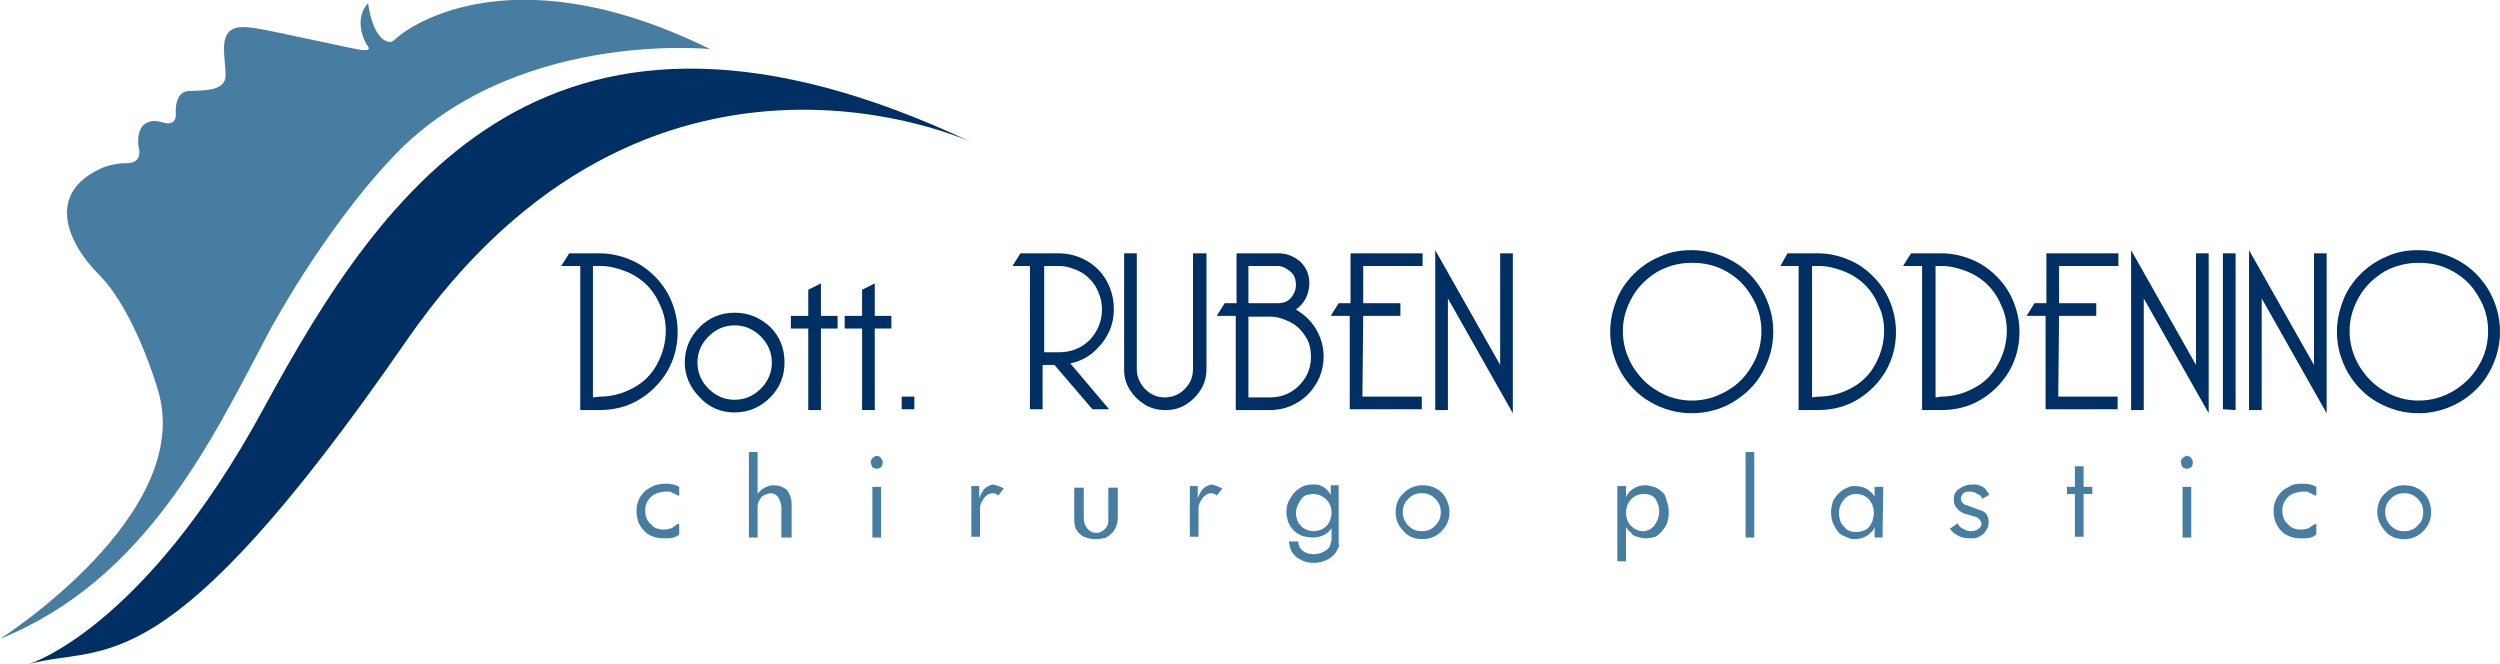 <?xml version="1.0" encoding="utf-8"?>
<!-- Generator: Adobe Illustrator 28.6.0, SVG Export Plug-In . SVG Version: 9.03 Build 54939)  -->
<svg version="1.1" id="Livello_1" xmlns="http://www.w3.org/2000/svg" xmlns:xlink="http://www.w3.org/1999/xlink" x="0px" y="0px"
	 viewBox="0 0 315.8 83.9" style="enable-background:new 0 0 315.8 83.9;" xml:space="preserve">
<style type="text/css">
	.st0{fill:#487DA2;}
	.st1{fill:#002F63;}
</style>
<g>
	<path class="st0" d="M0,80.7c0,0,24.9-15.8,19.9-31.6c0,0-2.8-9.7-7.3-14.3c-4.5-4.5-6.4-10.4-0.1-13.4c0,0,1.4-0.8,3.6-0.8
		c0,0,2,0.1,1.4-2.1c0,0-0.5-2.9,1.7-3.2c0,0,0.5-0.1,1.5,0.2s1.6-0.2,1.5-1.2c0,0-0.2-2.7,1.6-2.8s4.7,0.1,4.7-2s-0.9-5.2,1.1-5.9
		c0,0,0.6-0.4,2.9,0C34.9,4,44.7,6.2,45.6,6.3s1.3,0,0.7-0.7c-0.5-0.8-1.5-3.4,0.2-5.2c0,0,0.5,4.6,2.7,4.9c0,0,0.3,0.1,0.9-0.5
		S63.7-6.6,89.7,6.2c0,0-25.4-2.6-40.6,14.2c0,0-7.3,7.5-14.9,21.1C26.9,55.3,18.6,73.2,0,80.7z"/>
	<path class="st1" d="M3.6,83.9c0,0,14.5-4.3,29.7-32.3S69.5-7.2,122.8,18c0,0-40.9-19.2-71.5,25.1S13.4,81.2,3.6,83.9z"/>
	<g>
		<g>
			<path class="st1" d="M71.9,32h3.8c1.4,0,2.7,0.3,3.9,0.8c1.2,0.5,2.2,1.2,3.1,2.1s1.6,1.9,2.1,3.1s0.8,2.5,0.8,3.9
				c0,1.8-0.4,3.4-1.3,5c-0.9,1.5-2.1,2.7-3.6,3.6s-3.2,1.3-5,1.3h-2.4V33.6h-2.4L71.9,32z M75.8,50.1c1.5,0,2.9-0.4,4.2-1.1
				c1.3-0.7,2.3-1.7,3-3s1.1-2.7,1.1-4.2c0-1.1-0.2-2.2-0.7-3.2c-0.4-1-1-1.9-1.7-2.6s-1.6-1.3-2.6-1.7s-2.1-0.7-3.2-0.7h-1v16.6
				L75.8,50.1L75.8,50.1L75.8,50.1z"/>
			<path class="st1" d="M92.8,39.5c1.7,0,3.2,0.6,4.5,1.8c1.2,1.2,1.8,2.7,1.8,4.5c0,1.7-0.6,3.2-1.8,4.4c-1.2,1.2-2.7,1.9-4.5,1.9
				c-1.7,0-3.2-0.6-4.4-1.9c-1.2-1.2-1.9-2.7-1.9-4.4c0-1.7,0.6-3.2,1.9-4.5C89.6,40.1,91.1,39.5,92.8,39.5z M92.8,41.1
				c-1.3,0-2.4,0.5-3.3,1.4s-1.4,2-1.4,3.3s0.5,2.4,1.4,3.3s2,1.4,3.3,1.4s2.4-0.5,3.3-1.4s1.4-2,1.4-3.3s-0.5-2.4-1.4-3.3
				S94.1,41.1,92.8,41.1z"/>
			<path class="st1" d="M102.1,41.5h-2.2v-1.6h2.2v-3.3l1.6-0.8v4.1h2.1v1.6h-2.1v10.3h-1.6V41.5z"/>
			<path class="st1" d="M108.9,41.5h-2.2v-1.6h2.2v-3.3l1.6-0.8v4.1h2.1v1.6h-2.1v10.3h-1.6V41.5z"/>
			<path class="st1" d="M113.9,50.1h1.6v1.6h-1.6V50.1z"/>
			<path class="st1" d="M133.7,32c1.3,0,2.4,0.3,3.5,0.9s2,1.5,2.6,2.6c0.6,1.1,0.9,2.3,0.9,3.5c0,1.1-0.2,2.1-0.7,3.1
				s-1.2,1.8-2,2.5c-0.9,0.7-1.8,1.1-2.8,1.3l4.9,5.8H138l-4.8-5.6h-1.5v5.6h-1.6V33.6h-2.2l1-1.6C128.9,32,133.7,32,133.7,32z
				 M131.8,44.5h1.9c1.6,0,2.9-0.5,4-1.6c1-1.1,1.5-2.4,1.5-3.8c0-1.1-0.3-2-0.8-2.9c-0.5-0.8-1.2-1.5-2-1.9s-1.7-0.7-2.6-0.7h-1.9
				v10.9C131.9,44.5,131.8,44.5,131.8,44.5z"/>
			<path class="st1" d="M150.8,32h1.6v14.6c0,0.9-0.2,1.8-0.7,2.6c-0.5,0.8-1.1,1.4-1.9,1.9s-1.6,0.7-2.6,0.7
				c-0.9,0-1.8-0.2-2.6-0.7s-1.4-1.1-1.9-1.9s-0.7-1.6-0.7-2.6V32h1.6v14.6c0,0.9,0.3,1.7,1,2.5c0.7,0.7,1.5,1.1,2.5,1.1
				c0.9,0,1.8-0.3,2.5-1s1.1-1.5,1.1-2.6V32H150.8z"/>
			<path class="st1" d="M163.7,39.1c1,0.6,1.9,1.4,2.5,2.4s1,2.2,1,3.5c0,1.2-0.3,2.4-0.9,3.4c-0.6,1-1.4,1.9-2.5,2.5
				c-1,0.6-2.2,0.9-3.4,0.9h-4.3V39.9h-2.4l1-1.6h1.5V32h5.3c1.1,0,2,0.4,2.8,1.1c0.8,0.8,1.1,1.7,1.1,2.8
				C165.3,37.3,164.8,38.3,163.7,39.1z M157.7,38.3h3.7c0.7,0,1.3-0.2,1.7-0.7s0.6-1,0.6-1.6c0-0.7-0.2-1.3-0.7-1.7s-1-0.7-1.6-0.7
				h-3.7V38.3z M157.7,39.9v10.3h2.7c1.5,0,2.7-0.5,3.7-1.5s1.5-2.2,1.5-3.6c0-1-0.2-1.9-0.7-2.6c-0.5-0.8-1.1-1.4-1.9-1.8
				c-0.8-0.4-1.6-0.7-2.5-0.7h-2.8V39.9z"/>
			<path class="st1" d="M172.1,50.1h7.5v1.6h-9.1V39.9h-2.4l1-1.6h1.5V32h9.1v1.6h-7.5v4.7h4.7v1.6h-4.7L172.1,50.1L172.1,50.1z"/>
			<path class="st1" d="M182.9,37.7v14.1h-1.6V31.6l8.2,14.5V32h1.6v20.2L182.9,37.7z"/>
			<path class="st1" d="M213.7,31.6c1.9,0,3.6,0.5,5.2,1.4c1.6,0.9,2.8,2.2,3.7,3.7c0.9,1.6,1.4,3.3,1.4,5.2c0,1.9-0.5,3.6-1.4,5.2
				s-2.2,2.8-3.7,3.7s-3.3,1.4-5.2,1.4s-3.6-0.5-5.2-1.4c-1.6-0.9-2.8-2.2-3.7-3.7c-0.9-1.6-1.4-3.3-1.4-5.2c0-1.4,0.3-2.7,0.8-4
				s1.3-2.4,2.2-3.3c1-1,2.1-1.7,3.3-2.2C211,31.8,212.3,31.6,213.7,31.6z M213.7,33.2c-1.6,0-3,0.4-4.3,1.1
				c-1.3,0.8-2.4,1.8-3.2,3.2c-0.8,1.4-1.2,2.8-1.2,4.3c0,1.6,0.4,3,1.2,4.4c0.8,1.3,1.8,2.4,3.2,3.2c1.3,0.8,2.8,1.2,4.3,1.2
				c1.6,0,3-0.4,4.4-1.2s2.4-1.8,3.2-3.2c0.8-1.3,1.2-2.8,1.2-4.4c0-1.5-0.4-3-1.2-4.3c-0.8-1.4-1.8-2.4-3.2-3.2
				S215.3,33.2,213.7,33.2z"/>
			<path class="st1" d="M225.8,32h3.8c1.4,0,2.7,0.3,3.9,0.8s2.2,1.2,3.1,2.1c0.9,0.9,1.6,1.9,2.1,3.1s0.8,2.5,0.8,3.9
				c0,1.8-0.4,3.4-1.3,5c-0.9,1.5-2.1,2.7-3.6,3.6s-3.2,1.3-5,1.3h-2.4V33.6h-2.3L225.8,32z M229.7,50.1c1.5,0,2.9-0.4,4.2-1.1
				s2.3-1.7,3-3s1.1-2.7,1.1-4.2c0-1.1-0.2-2.2-0.7-3.2c-0.4-1-1-1.9-1.7-2.6s-1.6-1.3-2.6-1.7s-2.1-0.7-3.2-0.7h-0.9v16.6
				L229.7,50.1L229.7,50.1z"/>
			<path class="st1" d="M241.4,32h3.8c1.4,0,2.7,0.3,3.9,0.8s2.2,1.2,3.1,2.1c0.9,0.9,1.6,1.9,2.1,3.1s0.8,2.5,0.8,3.9
				c0,1.8-0.4,3.4-1.3,5c-0.9,1.5-2.1,2.7-3.6,3.6s-3.2,1.3-5,1.3h-2.4V33.6h-2.4L241.4,32z M245.2,50.1c1.5,0,2.9-0.4,4.2-1.1
				s2.3-1.7,3-3s1.1-2.7,1.1-4.2c0-1.1-0.2-2.2-0.7-3.2c-0.4-1-1-1.9-1.7-2.6s-1.6-1.3-2.6-1.7s-2.1-0.7-3.2-0.7h-0.8v16.6
				L245.2,50.1L245.2,50.1z"/>
			<path class="st1" d="M260,50.1h7.5v1.6h-9.1V39.9H256l1-1.6h1.5V32h9.1v1.6h-7.5v4.7h4.7v1.6h-4.7L260,50.1L260,50.1z"/>
			<path class="st1" d="M270.8,37.7v14.1h-1.6V31.6l8.2,14.5V32h1.6v20.2L270.8,37.7z"/>
			<path class="st1" d="M280.8,51.7V32h1.6v19.8L280.8,51.7L280.8,51.7z"/>
			<path class="st1" d="M285.7,37.7v14.1h-1.6V31.6l8.2,14.5V32h1.6v20.2L285.7,37.7z"/>
			<path class="st1" d="M305.5,31.6c1.9,0,3.6,0.5,5.2,1.4c1.6,0.9,2.8,2.2,3.7,3.7c0.9,1.6,1.4,3.3,1.4,5.2c0,1.9-0.5,3.6-1.4,5.2
				s-2.2,2.8-3.7,3.7c-1.6,0.9-3.3,1.4-5.2,1.4s-3.6-0.5-5.2-1.4c-1.6-0.9-2.8-2.2-3.7-3.7c-0.9-1.6-1.4-3.3-1.4-5.2
				c0-1.4,0.3-2.7,0.8-4s1.3-2.4,2.2-3.3c1-1,2.1-1.7,3.3-2.2C302.8,31.8,304.1,31.6,305.5,31.6z M305.5,33.2c-1.6,0-3,0.4-4.3,1.1
				c-1.3,0.8-2.4,1.8-3.2,3.2c-0.8,1.4-1.2,2.8-1.2,4.3c0,1.6,0.4,3,1.2,4.4c0.8,1.3,1.8,2.4,3.2,3.2c1.3,0.8,2.8,1.2,4.3,1.2
				c1.6,0,3-0.4,4.4-1.2c1.3-0.8,2.4-1.8,3.2-3.2c0.8-1.3,1.2-2.8,1.2-4.4c0-1.5-0.4-3-1.2-4.3c-0.8-1.4-1.8-2.4-3.2-3.2
				S307.1,33.2,305.5,33.2z"/>
		</g>
		<g>
			<path class="st0" d="M85.8,67.5c-0.2,0.2-0.4,0.3-0.7,0.4c-0.3,0.1-0.7,0.1-1,0.1c-0.1,0-0.2,0-0.2,0c-0.1,0-0.1,0-0.2,0
				c-0.7,0-1.3-0.2-1.8-0.5s-0.9-0.8-1.2-1.4c-0.2-0.5-0.3-1-0.3-1.6c0-0.5,0.1-0.9,0.3-1.4c0.2-0.4,0.5-0.8,0.8-1.1
				c0.4-0.3,0.8-0.5,1.2-0.7c0.4-0.1,0.9-0.2,1.4-0.2c0.6,0,1.2,0.1,1.7,0.4v1.1c-0.1,0-0.3,0-0.5-0.2c-0.3-0.1-0.5-0.2-0.6-0.3
				c-0.1,0-0.4,0-0.7,0c-0.3,0-0.7,0.1-1,0.2s-0.6,0.3-0.8,0.5c-0.5,0.5-0.7,1.1-0.7,1.7c0,0.5,0.1,0.9,0.4,1.4
				c0.1,0.1,0.2,0.2,0.3,0.3c0.1,0.1,0.2,0.2,0.3,0.3c0.4,0.3,0.9,0.4,1.4,0.4c0.3,0,0.7-0.1,1-0.2c0.2-0.2,0.4-0.3,0.7-0.5
				c0.1,0,0.2,0,0.2,0L85.8,67.5L85.8,67.5z"/>
			<path class="st0" d="M99.8,67.9h-1.1v-4c-0.1-0.4-0.2-0.8-0.4-1.1c-0.2-0.3-0.6-0.5-0.9-0.5c-0.1,0-0.2,0-0.5,0.1
				s-0.6,0.2-0.8,0.5c-0.2,0.3-0.4,0.6-0.4,1.1v3.9h-1.1V57.1h1.1v5.3c0.2-0.3,0.5-0.6,0.9-0.8c0.4-0.2,0.7-0.3,1.1-0.3
				c0.7,0,1.3,0.2,1.8,0.7c0.3,0.5,0.5,1,0.5,1.6v4.3H99.8z"/>
			<path class="st0" d="M110.9,59.2c-0.1,0-0.2,0-0.2,0c-0.2,0-0.4-0.1-0.5-0.2c-0.1-0.2-0.2-0.4-0.2-0.6c0-0.1,0-0.3,0.1-0.4
				s0.2-0.2,0.3-0.3c0.1,0,0.1,0,0.2-0.1c0.1,0,0.2,0,0.2,0c0.2,0,0.4,0.1,0.5,0.3c0.1,0.1,0.2,0.3,0.2,0.5
				C111.5,58.9,111.3,59.1,110.9,59.2z M111.3,67.9h-1.1v-6.4h1.1V67.9z"/>
			<path class="st0" d="M126.8,61.7l-0.7,0.9c-0.2-0.2-0.5-0.3-0.7-0.3c-0.4,0-0.7,0.2-1,0.5c-0.3,0.4-0.5,0.7-0.6,1.2v3.8h-1.1
				v-6.4h1V63c0.1-0.4,0.3-0.8,0.6-1.2c0.3-0.3,0.7-0.5,1.1-0.6C126,61.3,126.4,61.5,126.8,61.7z"/>
			<path class="st0" d="M141.2,65.7c-0.1,0.6-0.3,1.2-0.7,1.6s-0.8,0.7-1.2,0.7c-0.4,0.1-0.7,0.1-0.9,0.1c-0.5,0-1-0.1-1.5-0.3
				c-0.4-0.2-0.8-0.6-1-1c-0.1-0.3-0.2-0.6-0.2-0.9v-4.3h1.2v3.8c0,0.5,0.1,0.9,0.4,1.3s0.7,0.6,1.1,0.6c0.1,0,0.1,0,0.2,0
				c0.4,0,0.7-0.2,1-0.5s0.4-0.6,0.4-1v-4.2h1.2V65.7z"/>
			<path class="st0" d="M154.4,61.7l-0.7,0.9c-0.2-0.2-0.5-0.3-0.7-0.3c-0.4,0-0.7,0.2-1,0.5c-0.3,0.4-0.5,0.7-0.6,1.2v3.8h-1.1
				v-6.4h1V63c0.1-0.4,0.3-0.8,0.6-1.2c0.3-0.3,0.7-0.5,1.1-0.6C153.6,61.3,154,61.5,154.4,61.7z"/>
			<path class="st0" d="M169.2,68.8c-0.2,0.7-0.6,1.3-1.2,1.7c-0.6,0.4-1.3,0.6-2.1,0.6c-0.5,0-1-0.1-1.4-0.3
				c-0.4-0.2-0.8-0.4-1-0.7c-0.3-0.3-0.4-0.5-0.5-0.8s-0.1-0.5-0.2-0.9h1.2c0,0.5,0.2,0.9,0.6,1.2c0.4,0.3,0.9,0.4,1.4,0.4
				c0.4,0,0.8-0.1,1.2-0.3c0.4-0.2,0.6-0.4,0.8-0.7c0-0.2,0.1-0.3,0.1-0.4s0-0.2,0.1-0.3v-1.6c-0.2,0.4-0.6,0.7-1,0.9
				s-0.9,0.3-1.4,0.3c-0.4,0-0.9-0.1-1.3-0.2c-0.4-0.2-0.8-0.4-1.1-0.7c-0.3-0.3-0.5-0.7-0.7-1.1c-0.1-0.4-0.2-0.8-0.2-1.2
				c0-0.6,0.1-1.1,0.4-1.6c0.3-0.5,0.6-1,1.1-1.3c0.5-0.4,1.1-0.6,1.8-0.6c0.1,0,0.3,0,0.4,0c0.4,0,0.8,0.2,1.1,0.4s0.6,0.6,0.8,0.9
				v-1.2h1v7.5C169.1,68.8,169.2,68.8,169.2,68.8z M168,65.8c0.1-0.3,0.2-0.7,0.2-1c0-0.5-0.1-1-0.4-1.4c-0.3-0.4-0.7-0.7-1.2-0.9
				c-0.2,0-0.5-0.1-0.7-0.1c-0.1,0-0.1,0-0.2,0c-0.1,0-0.3,0.1-0.6,0.1c-0.3,0.1-0.6,0.3-0.9,0.8c-0.3,0.5-0.5,1-0.5,1.5
				c0,0.3,0.1,0.7,0.2,1c0.1,0.3,0.4,0.6,0.6,0.8c0.4,0.3,0.9,0.5,1.4,0.5c0.4,0,0.8-0.1,1.2-0.3C167.6,66.5,167.8,66.2,168,65.8z"
				/>
			<path class="st0" d="M183.1,64.7c0,0.9-0.3,1.7-1,2.4s-1.5,1-2.4,1c-1,0-1.8-0.3-2.4-1c-0.7-0.7-1-1.5-1-2.4c0-0.9,0.3-1.8,1-2.4
				c0.7-0.7,1.5-1,2.4-1c1,0,1.8,0.3,2.5,1C182.7,62.9,183.1,63.8,183.1,64.7z M182,64.7c0-0.7-0.2-1.2-0.7-1.7s-1-0.7-1.7-0.7
				s-1.2,0.2-1.7,0.7s-0.7,1-0.7,1.7c0,0.6,0.2,1.2,0.7,1.7s1,0.7,1.7,0.7s1.2-0.2,1.7-0.7C181.8,65.9,182,65.4,182,64.7z"/>
			<path class="st0" d="M210.8,64.7c0,0.9-0.2,1.6-0.7,2.2s-0.9,1-1.4,1c-0.5,0.1-0.8,0.1-0.9,0.1c-0.3,0-0.7-0.1-1-0.2
				s-0.6-0.2-0.7-0.4s-0.3-0.3-0.4-0.4c-0.1-0.1-0.2-0.3-0.3-0.4v4.3h-1.1v-9.5h1.1v1.4c0.2-0.5,0.6-0.9,1-1.1
				c0.4-0.3,0.9-0.4,1.5-0.4c0.1,0,0.1,0,0.2,0c0.1,0,0.3,0.1,0.8,0.2c0.4,0.1,0.9,0.4,1.4,1C210.5,63.1,210.8,63.9,210.8,64.7z
				 M207.8,67.1c0.5-0.1,1-0.4,1.3-0.9s0.5-1,0.5-1.6s-0.2-1.1-0.5-1.6c-0.3-0.4-0.8-0.6-1.4-0.6c-0.7,0-1.2,0.2-1.7,0.7
				c-0.4,0.5-0.6,1-0.6,1.7c0,0.6,0.2,1.2,0.6,1.6c0.4,0.4,0.9,0.7,1.5,0.7c0.1,0,0.1,0,0.2,0C207.7,67.1,207.8,67.1,207.8,67.1z"/>
			<path class="st0" d="M221.6,67.9h-1.1V57.1h1.1V67.9z"/>
			<path class="st0" d="M237.8,67.9h-1v-1.3c-0.2,0.5-0.6,0.8-1,1.1c-0.5,0.3-1,0.4-1.5,0.4c-0.3,0-0.5,0-0.7-0.1s-0.5-0.2-0.9-0.4
				c-0.4-0.2-0.7-0.6-1-1.2c-0.3-0.5-0.4-1.1-0.4-1.7c0-0.5,0.1-1,0.3-1.5c0.2-0.3,0.4-0.7,0.8-1c0.4-0.4,0.9-0.6,1.5-0.8
				c0.1,0,0.2,0,0.2,0c0.1,0,0.2,0,0.2,0c0.5,0,1,0.1,1.4,0.3c0.4,0.2,0.8,0.6,1.1,1v-1.2h1.1L237.8,67.9L237.8,67.9z M236.5,65.9
				c0.1-0.4,0.2-0.7,0.2-1.1c0-0.5-0.1-1-0.4-1.4c-0.2-0.4-0.6-0.7-1.1-0.9c-0.2,0-0.4-0.1-0.6-0.1c-0.2,0-0.4,0-0.4,0
				c-0.6,0.1-1.1,0.4-1.4,0.9c-0.4,0.5-0.5,1-0.5,1.6c0,0.4,0.1,0.7,0.2,1c0.1,0.3,0.4,0.6,0.7,0.9s0.8,0.4,1.3,0.4
				c0.4,0,0.8-0.1,1.2-0.3S236.3,66.3,236.5,65.9z"/>
			<path class="st0" d="M251.3,62.5l-0.9,0.5c-0.1-0.3-0.3-0.5-0.6-0.6c-0.3-0.2-0.6-0.3-1-0.3c-0.2,0-0.5,0-0.6,0.1
				c-0.2,0.1-0.3,0.2-0.4,0.4c-0.1,0.2-0.1,0.3-0.1,0.4c0,0.2,0.1,0.5,0.4,0.7l2.2,0.8c0.3,0.1,0.6,0.3,0.7,0.6
				c0.2,0.3,0.2,0.6,0.2,0.9c0,0.4-0.1,0.8-0.4,1.1c-0.2,0.4-0.6,0.6-1,0.8c-0.1,0-0.3,0.1-0.5,0.1s-0.4,0-0.5,0
				c-0.5,0-1-0.1-1.4-0.3c-0.4-0.2-0.8-0.5-1.1-0.9l1-0.7c0.1,0.3,0.4,0.6,0.7,0.7c0.3,0.2,0.6,0.3,1,0.3c0.3,0,0.6-0.1,0.8-0.2
				s0.3-0.3,0.4-0.4c0.1-0.1,0.1-0.2,0.1-0.3c0-0.2-0.1-0.4-0.2-0.5c-0.1-0.2-0.3-0.3-0.5-0.4c-0.4-0.1-0.9-0.3-1.4-0.4
				c-0.5-0.2-0.8-0.4-1-0.7c-0.3-0.3-0.4-0.7-0.4-1.1c0-0.6,0.2-1,0.6-1.3c0.4-0.3,0.7-0.4,1-0.5s0.7-0.1,1.1-0.1
				c0.4,0,0.8,0.2,1.1,0.4S251,62.1,251.3,62.5z"/>
			<path class="st0" d="M264.3,62.4h-1.1v5.4h-1.1v-5.4h-1v-0.9h1v-2.6h1.1v2.6h1.1V62.4z"/>
			<path class="st0" d="M276.4,59.2c-0.1,0-0.2,0-0.2,0c-0.2,0-0.4-0.1-0.5-0.2s-0.2-0.4-0.2-0.6c0-0.1,0-0.3,0.1-0.4
				s0.2-0.2,0.3-0.3c0.1,0,0.1,0,0.2-0.1s0.2,0,0.2,0c0.2,0,0.4,0.1,0.5,0.3c0.1,0.1,0.2,0.3,0.2,0.5
				C277,58.9,276.8,59.1,276.4,59.2z M276.8,67.9h-1.1v-6.4h1.1V67.9z"/>
			<path class="st0" d="M292.6,67.5c-0.2,0.2-0.4,0.3-0.7,0.4s-0.7,0.1-1,0.1c-0.1,0-0.2,0-0.2,0c-0.1,0-0.1,0-0.2,0
				c-0.7,0-1.3-0.2-1.8-0.5s-0.9-0.8-1.2-1.4c-0.2-0.5-0.3-1-0.3-1.6c0-0.5,0.1-0.9,0.3-1.4c0.2-0.4,0.5-0.8,0.8-1.1
				c0.4-0.3,0.8-0.5,1.2-0.7s0.9-0.2,1.4-0.2c0.6,0,1.2,0.1,1.7,0.4v1.1c-0.1,0-0.3,0-0.5-0.2c-0.3-0.1-0.5-0.2-0.6-0.3
				c-0.1,0-0.4,0-0.7,0s-0.7,0.1-1,0.2s-0.6,0.3-0.8,0.5c-0.5,0.5-0.7,1.1-0.7,1.7c0,0.5,0.1,0.9,0.4,1.4c0.1,0.1,0.2,0.2,0.3,0.3
				s0.2,0.2,0.3,0.3c0.4,0.3,0.9,0.4,1.4,0.4c0.3,0,0.7-0.1,1-0.2c0.2-0.2,0.4-0.3,0.7-0.5c0.1,0,0.2,0,0.2,0L292.6,67.5L292.6,67.5
				z"/>
			<path class="st0" d="M307.1,64.7c0,0.9-0.3,1.7-1,2.4s-1.5,1-2.4,1c-1,0-1.8-0.3-2.4-1s-1-1.5-1-2.4c0-0.9,0.3-1.8,1-2.4
				c0.7-0.7,1.5-1,2.4-1c1,0,1.8,0.3,2.5,1C306.8,62.9,307.1,63.8,307.1,64.7z M306.1,64.7c0-0.7-0.2-1.2-0.7-1.7s-1-0.7-1.7-0.7
				s-1.2,0.2-1.7,0.7s-0.7,1-0.7,1.7c0,0.6,0.2,1.2,0.7,1.7s1,0.7,1.7,0.7s1.2-0.2,1.7-0.7S306.1,65.4,306.1,64.7z"/>
		</g>
	</g>
</g>
</svg>
